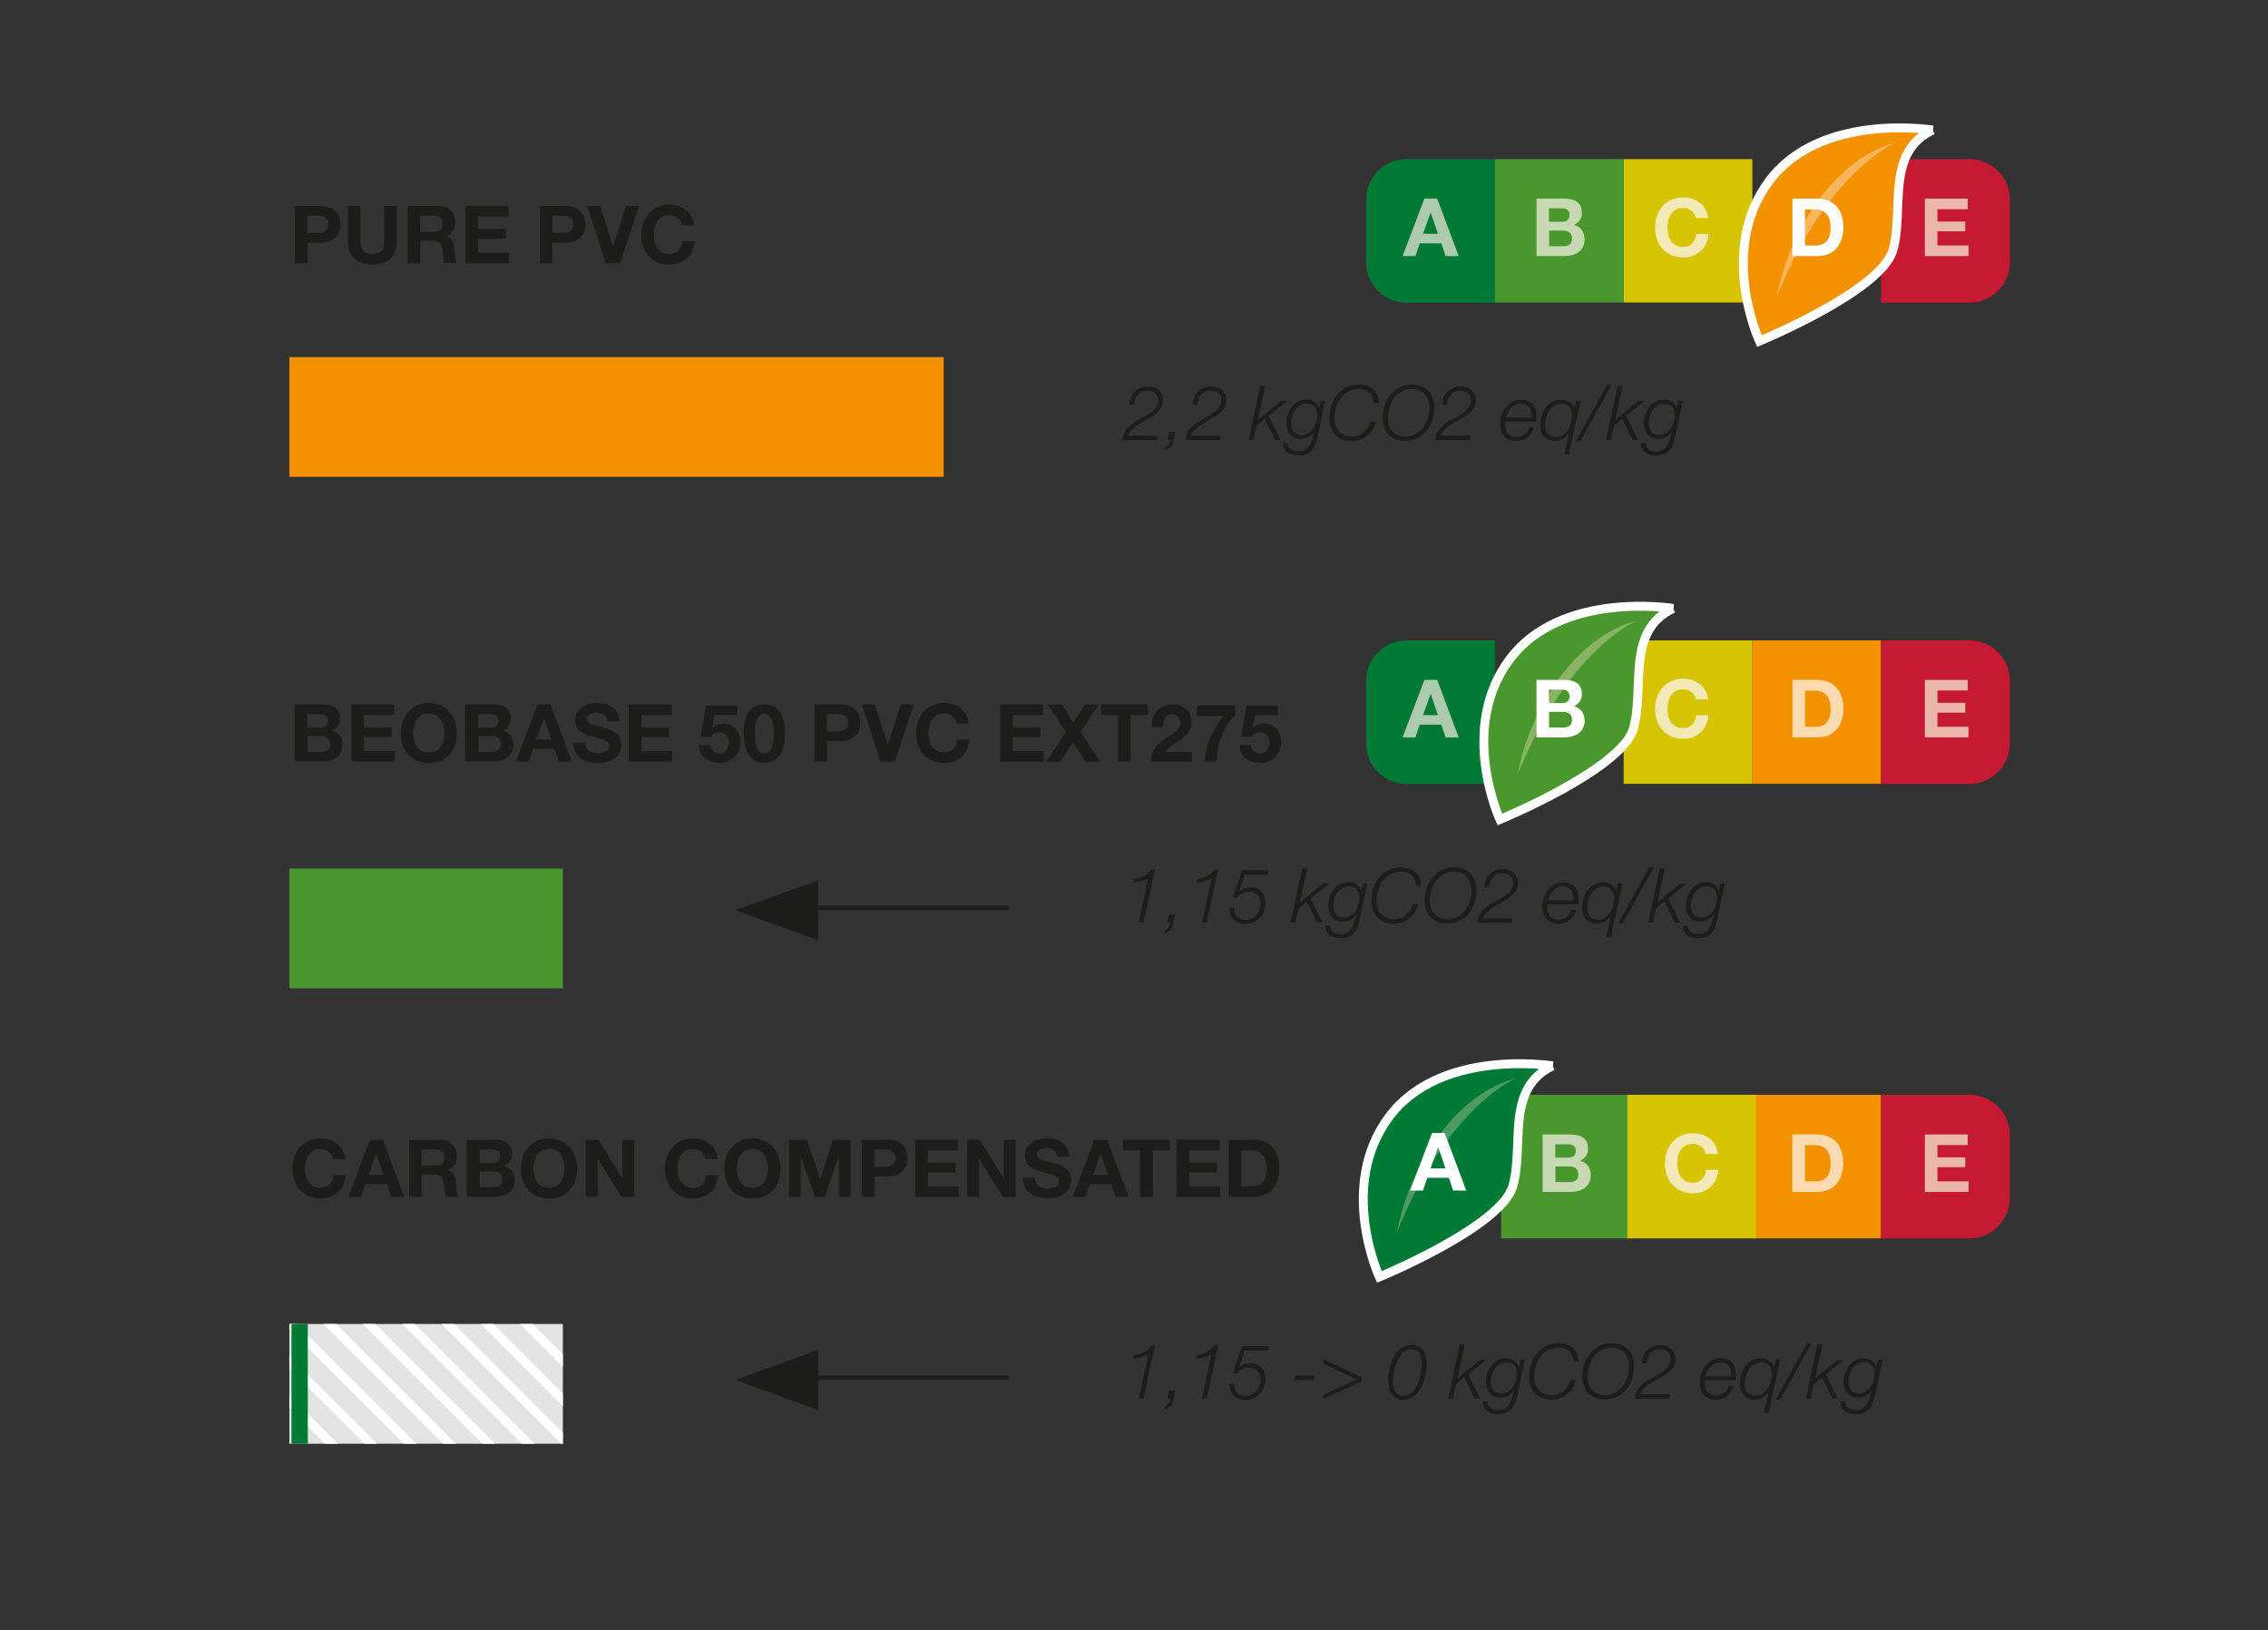 <?xml version="1.0" encoding="UTF-8"?>
<svg id="Laag_1" data-name="Laag 1" xmlns="http://www.w3.org/2000/svg" version="1.1" xmlns:xlink="http://www.w3.org/1999/xlink" viewBox="0 0 147.52 106.05">
  <rect x="0" y="0" width="147.52" height="106.05" fill="#333333" stroke="none"/>
  <defs>
    <style>
      .cls-1 {
        fill: #d7c400;
      }

      .cls-1, .cls-2, .cls-3, .cls-4, .cls-5, .cls-6, .cls-7, .cls-8, .cls-9, .cls-10, .cls-11, .cls-12, .cls-13, .cls-14, .cls-15, .cls-16, .cls-17 {
        stroke-width: 0px;
      }

      .cls-2 {
        fill: #89b365;
      }

      .cls-3 {
        fill: #aecaae;
      }

      .cls-4 {
        fill: #f39200;
      }

      .cls-5 {
        fill: #ebb7ad;
      }

      .cls-6 {
        fill: #007a35;
      }

      .cls-7, .cls-18, .cls-19 {
        fill: none;
      }

      .cls-18 {
        stroke: #fff;
        stroke-width: .58px;
      }

      .cls-8 {
        fill: #e3e3e3;
      }

      .cls-9 {
        fill: #4f9963;
      }

      .cls-10 {
        fill: #fddbb1;
      }

      .cls-11 {
        fill: #c61932;
      }

      .cls-12 {
        fill: #1d1d1b;
      }

      .cls-13 {
        fill: #c6d9b3;
      }

      .cls-20 {
        clip-path: url(#clippath);
      }

      .cls-14 {
        fill: #fff;
      }

      .cls-19 {
        stroke: #1d1d1b;
        stroke-width: .29px;
      }

      .cls-15 {
        fill: #f2e9b7;
      }

      .cls-16 {
        fill: #4a982d;
      }

      .cls-17 {
        fill: #f9b45c;
      }
    </style>
    <clipPath id="clippath">
      <rect class="cls-7" x="18.82" y="86.13" width="17.79" height="7.79"/>
    </clipPath>
  </defs>
  <rect class="cls-8" x="18.82" y="86.13" width="17.79" height="7.79"/>
  <g class="cls-20">
    <line class="cls-18" x1="30.04" y1="81.92" x2="43.83" y2="95.71"/>
    <line class="cls-18" x1="24.92" y1="81.92" x2="38.71" y2="95.71"/>
    <line class="cls-18" x1="19.8" y1="81.92" x2="33.59" y2="95.71"/>
    <line class="cls-18" x1="14.68" y1="81.92" x2="28.47" y2="95.71"/>
    <line class="cls-18" x1="27.48" y1="81.92" x2="41.27" y2="95.71"/>
    <line class="cls-18" x1="22.36" y1="81.92" x2="36.15" y2="95.71"/>
    <line class="cls-18" x1="17.24" y1="81.92" x2="31.03" y2="95.71"/>
    <line class="cls-18" x1="12.12" y1="81.92" x2="25.91" y2="95.71"/>
    <line class="cls-18" x1="9.56" y1="81.92" x2="23.35" y2="95.71"/>
  </g>
  <rect class="cls-6" x="18.96" y="86.13" width="1.06" height="7.79"/>
  <rect class="cls-16" x="18.82" y="56.5" width="17.79" height="7.79"/>
  <rect class="cls-4" x="18.82" y="23.23" width="42.56" height="7.79"/>
  <g>
    <g>
      <path class="cls-12" d="M19.18,13.4h1.68c.93,0,1.29.59,1.29,1.2s-.36,1.19-1.29,1.19h-.86v1.34h-.82v-3.73ZM19.99,15.15h.64c.38,0,.72-.08.72-.56s-.34-.56-.72-.56h-.64v1.12Z"/>
      <path class="cls-12" d="M25.81,15.71c0,1.01-.59,1.5-1.59,1.5s-1.59-.49-1.59-1.5v-2.32h.82v2.32c0,.41.1.81.77.81.58,0,.77-.26.77-.81v-2.32h.82v2.32Z"/>
      <path class="cls-12" d="M26.52,13.4h2.01c.67,0,1.09.46,1.09,1.03,0,.44-.18.77-.59.93h0c.4.11.52.51.54.88.02.23.01.67.16.88h-.82c-.1-.23-.09-.59-.13-.89-.06-.39-.21-.56-.62-.56h-.82v1.46h-.82v-3.73ZM27.33,15.08h.9c.37,0,.56-.16.56-.53s-.2-.52-.56-.52h-.9v1.05Z"/>
      <path class="cls-12" d="M30.28,13.4h2.79v.69h-1.97v.8h1.81v.64h-1.81v.91h2.01v.69h-2.83v-3.73Z"/>
    </g>
    <g>
      <path class="cls-12" d="M35.11,13.4h1.68c.93,0,1.29.59,1.29,1.2s-.36,1.19-1.29,1.19h-.86v1.34h-.82v-3.73ZM35.93,15.15h.64c.38,0,.72-.08.72-.56s-.34-.56-.72-.56h-.64v1.12Z"/>
      <path class="cls-12" d="M40.32,17.12h-.92l-1.21-3.73h.85l.83,2.62h.01l.84-2.62h.85l-1.24,3.73Z"/>
      <path class="cls-12" d="M44.35,14.65c-.05-.37-.41-.65-.81-.65-.74,0-1.01.63-1.01,1.28s.28,1.25,1.01,1.25c.5,0,.78-.34.85-.83h.79c-.08.93-.73,1.52-1.64,1.52-1.15,0-1.83-.86-1.83-1.94s.68-1.97,1.83-1.97c.82,0,1.51.48,1.61,1.34h-.79Z"/>
    </g>
    <g>
      <path class="cls-12" d="M19.18,45.82h1.75c.71,0,1.19.23,1.19.92,0,.37-.18.62-.51.78.45.13.68.48.68.94,0,.76-.64,1.08-1.32,1.08h-1.81v-3.73ZM19.99,47.33h.83c.29,0,.5-.13.5-.44,0-.35-.27-.43-.56-.43h-.77v.87ZM19.99,48.91h.88c.32,0,.61-.1.61-.49s-.24-.53-.59-.53h-.89v1.02Z"/>
      <path class="cls-12" d="M22.85,45.82h2.79v.69h-1.97v.8h1.81v.64h-1.81v.91h2.01v.69h-2.83v-3.73Z"/>
      <path class="cls-12" d="M27.89,45.73c1.15,0,1.83.86,1.83,1.97s-.68,1.94-1.83,1.94-1.83-.86-1.83-1.94.68-1.97,1.83-1.97ZM27.89,48.95c.74,0,1.01-.63,1.01-1.25,0-.65-.28-1.28-1.01-1.28s-1.01.63-1.01,1.28.28,1.25,1.01,1.25Z"/>
      <path class="cls-12" d="M30.28,45.82h1.75c.71,0,1.19.23,1.19.92,0,.37-.18.62-.51.78.45.13.68.48.68.94,0,.76-.64,1.08-1.32,1.08h-1.81v-3.73ZM31.1,47.33h.83c.29,0,.5-.13.5-.44,0-.35-.27-.43-.56-.43h-.77v.87ZM31.1,48.91h.88c.32,0,.61-.1.61-.49s-.24-.53-.59-.53h-.89v1.02Z"/>
      <path class="cls-12" d="M34.97,45.82h.84l1.39,3.73h-.85l-.28-.83h-1.39l-.29.83h-.83l1.41-3.73ZM34.89,48.11h.97l-.47-1.37h-.01l-.49,1.37Z"/>
      <path class="cls-12" d="M38.08,48.31c0,.5.39.69.82.69.29,0,.73-.08.73-.46,0-.4-.56-.47-1.11-.62-.55-.15-1.11-.36-1.11-1.06,0-.76.72-1.13,1.39-1.13.78,0,1.49.34,1.49,1.2h-.79c-.03-.45-.34-.56-.74-.56-.26,0-.56.11-.56.42,0,.29.18.32,1.11.56.27.07,1.11.24,1.11,1.09,0,.68-.54,1.2-1.55,1.2-.82,0-1.6-.41-1.59-1.33h.79Z"/>
      <path class="cls-12" d="M40.9,45.82h2.79v.69h-1.97v.8h1.81v.64h-1.81v.91h2.01v.69h-2.83v-3.73Z"/>
      <path class="cls-12" d="M47.98,46.51h-1.51l-.15.83h.01c.2-.19.43-.27.71-.27.72,0,1.13.56,1.13,1.24,0,.75-.62,1.33-1.36,1.32-.71,0-1.35-.39-1.36-1.16h.74c.04.32.28.55.6.55.39,0,.63-.34.63-.7s-.23-.68-.63-.68c-.27,0-.41.09-.56.29h-.67l.36-2.02h2.04v.61Z"/>
      <path class="cls-12" d="M49.71,45.82c.73,0,1.35.46,1.35,1.88s-.62,1.92-1.35,1.92-1.34-.46-1.34-1.92.62-1.88,1.34-1.88ZM49.71,49.01c.61,0,.61-.89.61-1.3,0-.38,0-1.27-.61-1.27s-.59.89-.59,1.27c0,.41,0,1.3.59,1.3Z"/>
      <path class="cls-12" d="M52.98,45.82h1.68c.93,0,1.29.59,1.29,1.2s-.36,1.19-1.29,1.19h-.86v1.34h-.82v-3.73ZM53.8,47.58h.64c.38,0,.72-.08.72-.56s-.34-.56-.72-.56h-.64v1.12Z"/>
      <path class="cls-12" d="M58.19,49.55h-.92l-1.21-3.73h.85l.83,2.62h.01l.84-2.62h.85l-1.24,3.73Z"/>
      <path class="cls-12" d="M62.22,47.07c-.05-.37-.41-.65-.81-.65-.74,0-1.01.63-1.01,1.28s.28,1.25,1.01,1.25c.5,0,.78-.34.85-.83h.79c-.08.93-.73,1.52-1.64,1.52-1.15,0-1.83-.86-1.83-1.94s.68-1.97,1.83-1.97c.82,0,1.51.48,1.61,1.34h-.79Z"/>
      <path class="cls-12" d="M65.05,45.82h2.79v.69h-1.97v.8h1.81v.64h-1.81v.91h2.01v.69h-2.83v-3.73Z"/>
      <path class="cls-12" d="M69.34,47.6l-1.2-1.77h.95l.73,1.19.76-1.19h.9l-1.2,1.78,1.3,1.95h-.98l-.81-1.29-.83,1.29h-.92l1.3-1.95Z"/>
      <path class="cls-12" d="M72.73,46.51h-1.12v-.69h3.05v.69h-1.12v3.04h-.82v-3.04Z"/>
      <path class="cls-12" d="M74.92,47.3c-.03-.83.45-1.48,1.33-1.48.67,0,1.25.43,1.25,1.14,0,.55-.29.85-.65,1.11-.36.26-.79.46-1.05.84h1.73v.64h-2.68c0-.85.52-1.21,1.15-1.63.32-.22.76-.44.77-.89,0-.34-.23-.56-.55-.56-.44,0-.58.45-.58.84h-.71Z"/>
      <path class="cls-12" d="M80.33,46.53c-.77.67-1.18,2.04-1.19,3.02h-.79c.08-1.08.53-2.13,1.23-2.96h-1.73v-.69h2.49v.64Z"/>
      <path class="cls-12" d="M83.14,46.51h-1.51l-.15.83h.01c.2-.19.43-.27.71-.27.72,0,1.13.56,1.13,1.24,0,.75-.62,1.33-1.36,1.32-.71,0-1.35-.39-1.36-1.16h.74c.04.32.28.55.6.55.39,0,.63-.34.63-.7s-.23-.68-.63-.68c-.27,0-.41.09-.56.29h-.67l.36-2.02h2.04v.61Z"/>
    </g>
    <g>
      <path class="cls-12" d="M21.66,75.4c-.05-.37-.41-.65-.81-.65-.74,0-1.01.63-1.01,1.28s.28,1.25,1.01,1.25c.5,0,.78-.34.85-.83h.79c-.08.93-.73,1.52-1.64,1.52-1.15,0-1.83-.86-1.83-1.94s.68-1.97,1.83-1.97c.82,0,1.51.48,1.61,1.34h-.79Z"/>
      <path class="cls-12" d="M24.06,74.14h.84l1.39,3.73h-.85l-.28-.83h-1.39l-.29.83h-.83l1.41-3.73ZM23.98,76.43h.97l-.47-1.37h-.01l-.49,1.37Z"/>
      <path class="cls-12" d="M26.61,74.14h2.01c.67,0,1.09.46,1.09,1.03,0,.44-.18.77-.59.93h0c.4.11.52.51.54.88.02.23.01.67.16.88h-.82c-.1-.23-.09-.59-.13-.89-.06-.39-.21-.56-.62-.56h-.82v1.46h-.82v-3.73ZM27.43,75.83h.9c.37,0,.56-.16.56-.53s-.2-.52-.56-.52h-.9v1.05Z"/>
      <path class="cls-12" d="M30.37,74.14h1.75c.71,0,1.19.23,1.19.92,0,.37-.18.62-.51.78.45.13.68.48.68.94,0,.76-.64,1.08-1.32,1.08h-1.81v-3.73ZM31.19,75.65h.83c.29,0,.5-.13.5-.44,0-.36-.27-.43-.56-.43h-.77v.87ZM31.19,77.23h.88c.32,0,.61-.1.61-.49s-.24-.53-.59-.53h-.89v1.02Z"/>
      <path class="cls-12" d="M35.71,74.06c1.15,0,1.83.86,1.83,1.97s-.68,1.94-1.83,1.94-1.83-.86-1.83-1.94.68-1.97,1.83-1.97ZM35.71,77.27c.74,0,1.01-.63,1.01-1.25,0-.65-.28-1.28-1.01-1.28s-1.01.63-1.01,1.28.28,1.25,1.01,1.25Z"/>
      <path class="cls-12" d="M38.1,74.14h.81l1.56,2.5h.01v-2.5h.77v3.73h-.82l-1.55-2.49h-.01v2.49h-.77v-3.73Z"/>
      <path class="cls-12" d="M45.89,75.4c-.05-.37-.41-.65-.81-.65-.74,0-1.01.63-1.01,1.28s.28,1.25,1.01,1.25c.5,0,.78-.34.85-.83h.79c-.08.93-.73,1.52-1.64,1.52-1.15,0-1.83-.86-1.83-1.94s.68-1.97,1.83-1.97c.82,0,1.51.48,1.61,1.34h-.79Z"/>
      <path class="cls-12" d="M48.94,74.06c1.15,0,1.83.86,1.83,1.97s-.68,1.94-1.83,1.94-1.83-.86-1.83-1.94.68-1.97,1.83-1.97ZM48.94,77.27c.74,0,1.01-.63,1.01-1.25,0-.65-.28-1.28-1.01-1.28s-1.01.63-1.01,1.28.28,1.25,1.01,1.25Z"/>
      <path class="cls-12" d="M51.33,74.14h1.15l.87,2.56h.01l.82-2.56h1.15v3.73h-.77v-2.64h-.01l-.91,2.64h-.63l-.91-2.61h-.01v2.61h-.77v-3.73Z"/>
      <path class="cls-12" d="M56.06,74.14h1.68c.93,0,1.29.59,1.29,1.19s-.36,1.2-1.29,1.2h-.86v1.34h-.82v-3.73ZM56.88,75.9h.64c.38,0,.72-.08.72-.56s-.34-.56-.72-.56h-.64v1.12Z"/>
      <path class="cls-12" d="M59.53,74.14h2.79v.69h-1.97v.8h1.81v.64h-1.81v.91h2.01v.69h-2.83v-3.73Z"/>
      <path class="cls-12" d="M62.91,74.14h.81l1.56,2.5h.01v-2.5h.77v3.73h-.82l-1.55-2.49h-.01v2.49h-.77v-3.73Z"/>
      <path class="cls-12" d="M67.33,76.63c0,.5.39.69.82.69.29,0,.73-.08.73-.46,0-.4-.56-.47-1.11-.62-.55-.15-1.11-.36-1.11-1.06,0-.76.72-1.13,1.39-1.13.78,0,1.49.34,1.49,1.2h-.79c-.03-.45-.34-.56-.74-.56-.26,0-.56.11-.56.42,0,.29.18.32,1.11.56.27.07,1.11.24,1.11,1.08,0,.68-.54,1.2-1.55,1.2-.82,0-1.6-.41-1.59-1.33h.79Z"/>
      <path class="cls-12" d="M71.18,74.14h.84l1.39,3.73h-.85l-.28-.83h-1.39l-.29.83h-.83l1.41-3.73ZM71.1,76.43h.97l-.47-1.37h-.01l-.49,1.37Z"/>
      <path class="cls-12" d="M74.17,74.83h-1.12v-.69h3.05v.69h-1.12v3.04h-.82v-3.04Z"/>
      <path class="cls-12" d="M76.53,74.14h2.79v.69h-1.97v.8h1.81v.64h-1.81v.91h2.01v.69h-2.83v-3.73Z"/>
      <path class="cls-12" d="M79.91,74.14h1.61c.97,0,1.69.6,1.69,1.84,0,1.08-.55,1.88-1.69,1.88h-1.61v-3.73ZM80.73,77.18h.73c.47,0,.93-.29.93-1.12,0-.75-.26-1.23-1.08-1.23h-.58v2.35Z"/>
    </g>
  </g>
  <g>
    <path class="cls-12" d="M73.46,26.32c.03-.68.51-1.18,1.19-1.18.54,0,.99.31.99.89,0,.62-.47.95-1,1.24-.52.3-1.09.56-1.28,1.07h1.93l-.05.29h-2.23c.04-.73.62-1.09,1.19-1.4.57-.32,1.13-.6,1.13-1.2,0-.42-.33-.62-.71-.62-.53,0-.83.42-.85.92h-.31Z"/>
    <path class="cls-12" d="M75.79,29.09c.23-.07.29-.27.34-.48h-.21l.12-.52h.41l-.16.69c-.07.32-.22.42-.54.51l.04-.2Z"/>
    <path class="cls-12" d="M77.57,26.32c.03-.68.51-1.18,1.19-1.18.54,0,.99.31.99.89,0,.62-.47.95-1,1.24-.52.3-1.09.56-1.28,1.07h1.93l-.05.29h-2.23c.04-.73.62-1.09,1.19-1.4.57-.32,1.13-.6,1.13-1.2,0-.42-.33-.62-.71-.62-.53,0-.83.42-.85.92h-.31Z"/>
    <path class="cls-12" d="M81.98,25.1h.31l-.47,2.21h0s1.49-1.23,1.49-1.23h.41l-1.2.98.77,1.56h-.34l-.68-1.38-.54.45-.2.92h-.31l.75-3.52Z"/>
    <path class="cls-12" d="M85.72,28.35c-.19.89-.49,1.28-1.28,1.28-.52,0-.97-.22-.98-.82h.31c0,.43.35.56.71.56.79,0,.89-.83,1-1.27h-.01c-.17.29-.52.46-.87.46-.62,0-.94-.45-.94-1.04,0-.75.49-1.53,1.3-1.53.38,0,.76.2.83.6h0l.11-.52h.29l-.48,2.28ZM84.66,28.3c.63,0,1.02-.69,1.02-1.26,0-.45-.19-.78-.69-.78-.64,0-1.01.68-1.01,1.24,0,.43.21.8.69.8Z"/>
    <path class="cls-12" d="M89.35,26.21c0-.59-.4-.9-.98-.9-1.06,0-1.57.96-1.57,1.91,0,.72.43,1.18,1.16,1.18.56,0,1.02-.37,1.19-.99h.34c-.16.72-.68,1.28-1.58,1.28s-1.44-.61-1.44-1.5c0-1.12.71-2.17,1.91-2.17.74,0,1.3.4,1.31,1.19h-.33Z"/>
    <path class="cls-12" d="M89.93,27.19c0-1.12.71-2.17,1.91-2.17.9,0,1.46.59,1.46,1.47,0,1.15-.69,2.19-1.93,2.19-.92,0-1.44-.61-1.44-1.5ZM91.84,25.31c-1.06,0-1.57.96-1.57,1.91,0,.72.43,1.18,1.16,1.18.96,0,1.54-.95,1.54-1.82,0-.73-.35-1.27-1.13-1.27Z"/>
    <path class="cls-12" d="M93.81,26.32c.03-.68.51-1.18,1.19-1.18.54,0,.99.31.99.89,0,.62-.47.95-1,1.24-.52.3-1.09.56-1.28,1.07h1.93l-.05.29h-2.23c.04-.73.62-1.09,1.19-1.4.57-.32,1.13-.6,1.13-1.2,0-.42-.33-.62-.71-.62-.53,0-.83.42-.85.92h-.31Z"/>
    <path class="cls-12" d="M97.91,27.43c0,.06-.01.13-.01.2,0,.46.24.8.74.8.4,0,.71-.26.83-.63h.31c-.17.57-.56.89-1.16.89-.67,0-1.04-.42-1.04-1.08,0-.8.5-1.61,1.38-1.61.61,0,.97.4.97.99,0,.14,0,.29-.02.44h-1.99ZM99.61,27.16c0-.07,0-.13,0-.2,0-.42-.27-.71-.69-.71-.51,0-.86.43-.97.91h1.66Z"/>
    <path class="cls-12" d="M102.06,29.56h-.31l.3-1.39h-.01c-.19.31-.5.52-.89.52-.65,0-.97-.45-.97-1.06,0-.77.48-1.63,1.35-1.63.42,0,.77.24.87.58h0l.11-.51h.29l-.75,3.48ZM100.49,27.64c0,.47.23.79.73.79.68,0,1.04-.82,1.04-1.39,0-.43-.23-.77-.7-.77-.7,0-1.07.76-1.07,1.38Z"/>
    <path class="cls-12" d="M102.8,28.69h-.29l2.03-3.67h.29l-2.03,3.67Z"/>
    <path class="cls-12" d="M105.23,25.1h.31l-.47,2.21h0s1.49-1.23,1.49-1.23h.41l-1.2.98.77,1.56h-.34l-.68-1.38-.54.45-.2.92h-.31l.75-3.52Z"/>
    <path class="cls-12" d="M108.98,28.35c-.19.89-.49,1.28-1.28,1.28-.52,0-.97-.22-.98-.82h.31c0,.43.35.56.71.56.79,0,.89-.83,1-1.27h-.01c-.17.29-.52.46-.87.46-.62,0-.94-.45-.94-1.04,0-.75.49-1.53,1.3-1.53.38,0,.76.2.83.6h0l.11-.52h.29l-.48,2.28ZM107.92,28.3c.63,0,1.02-.69,1.02-1.26,0-.45-.19-.78-.69-.78-.64,0-1.01.68-1.01,1.24,0,.43.21.8.69.8Z"/>
  </g>
  <g>
    <path class="cls-12" d="M73.79,57.18c.42-.06.86-.24,1.09-.62h.24l-.74,3.45h-.31l.61-2.86c-.3.16-.63.22-.96.28l.06-.25Z"/>
    <path class="cls-12" d="M75.79,60.49c.23-.07.29-.27.34-.48h-.21l.12-.52h.41l-.16.69c-.07.32-.22.42-.54.51l.04-.2Z"/>
    <path class="cls-12" d="M77.9,57.18c.42-.06.86-.24,1.09-.62h.24l-.74,3.45h-.31l.61-2.86c-.3.16-.63.22-.96.28l.06-.25Z"/>
    <path class="cls-12" d="M80.78,56.61h1.76l-.07.29h-1.51l-.37,1.1h0c.19-.19.48-.27.76-.27.6,0,.96.44.96,1.02,0,.78-.53,1.35-1.32,1.35-.64,0-1.05-.4-1.01-1.05h.31c-.04.5.24.79.73.79.59,0,.97-.48.97-1.03,0-.48-.25-.81-.75-.81-.31,0-.6.11-.76.4l-.28-.02.57-1.75Z"/>
    <path class="cls-12" d="M84.71,56.5h.31l-.47,2.21h0s1.49-1.23,1.49-1.23h.41l-1.2.98.77,1.56h-.34l-.68-1.38-.54.45-.2.92h-.31l.75-3.52Z"/>
    <path class="cls-12" d="M88.46,59.75c-.19.89-.49,1.28-1.28,1.28-.52,0-.97-.22-.98-.82h.31c0,.43.35.56.71.56.79,0,.89-.83,1-1.27h-.01c-.17.29-.52.46-.87.46-.62,0-.94-.45-.94-1.04,0-.75.49-1.53,1.3-1.53.38,0,.76.2.83.6h0l.11-.52h.29l-.48,2.28ZM87.4,59.7c.63,0,1.02-.69,1.02-1.26,0-.45-.19-.78-.69-.78-.64,0-1.01.68-1.01,1.24,0,.43.21.8.69.8Z"/>
    <path class="cls-12" d="M92.09,57.61c0-.59-.4-.9-.98-.9-1.06,0-1.57.96-1.57,1.91,0,.72.43,1.18,1.16,1.18.56,0,1.02-.37,1.19-.99h.34c-.16.72-.68,1.28-1.58,1.28s-1.44-.61-1.44-1.5c0-1.12.71-2.17,1.91-2.17.74,0,1.3.4,1.31,1.19h-.33Z"/>
    <path class="cls-12" d="M92.67,58.59c0-1.12.71-2.17,1.91-2.17.9,0,1.46.59,1.46,1.47,0,1.15-.69,2.19-1.93,2.19-.92,0-1.44-.61-1.44-1.5ZM94.58,56.71c-1.06,0-1.57.96-1.57,1.91,0,.72.43,1.18,1.16,1.18.96,0,1.54-.95,1.54-1.82,0-.73-.35-1.27-1.13-1.27Z"/>
    <path class="cls-12" d="M96.55,57.72c.03-.68.51-1.18,1.19-1.18.54,0,.99.31.99.89,0,.62-.47.95-1,1.24-.52.3-1.09.56-1.28,1.07h1.93l-.05.29h-2.23c.04-.73.62-1.09,1.19-1.4.57-.32,1.13-.6,1.13-1.2,0-.42-.33-.62-.71-.62-.53,0-.83.42-.85.92h-.31Z"/>
    <path class="cls-12" d="M100.65,58.83c0,.06-.01.13-.01.2,0,.46.24.8.74.8.4,0,.71-.26.83-.63h.31c-.17.57-.56.89-1.16.89-.67,0-1.04-.42-1.04-1.08,0-.8.5-1.61,1.38-1.61.61,0,.97.4.97.99,0,.14,0,.29-.02.44h-1.99ZM102.35,58.57c0-.07,0-.13,0-.2,0-.42-.27-.71-.69-.71-.51,0-.86.43-.97.91h1.66Z"/>
    <path class="cls-12" d="M104.79,60.96h-.31l.3-1.39h-.01c-.19.31-.5.52-.89.52-.65,0-.97-.45-.97-1.06,0-.77.48-1.63,1.35-1.63.42,0,.77.24.87.58h0l.11-.51h.29l-.75,3.48ZM103.23,59.04c0,.47.23.79.73.79.68,0,1.04-.82,1.04-1.39,0-.43-.23-.77-.7-.77-.7,0-1.07.76-1.07,1.38Z"/>
    <path class="cls-12" d="M105.54,60.09h-.29l2.03-3.67h.29l-2.03,3.67Z"/>
    <path class="cls-12" d="M107.97,56.5h.31l-.47,2.21h0s1.49-1.23,1.49-1.23h.41l-1.2.98.77,1.56h-.34l-.68-1.38-.54.45-.2.92h-.31l.75-3.52Z"/>
    <path class="cls-12" d="M111.72,59.75c-.19.89-.49,1.28-1.28,1.28-.52,0-.97-.22-.98-.82h.31c0,.43.35.56.71.56.79,0,.89-.83,1-1.27h-.01c-.17.29-.52.46-.87.46-.62,0-.94-.45-.94-1.04,0-.75.49-1.53,1.3-1.53.38,0,.76.2.83.6h0l.11-.52h.29l-.48,2.28ZM110.66,59.7c.63,0,1.02-.69,1.02-1.26,0-.45-.19-.78-.69-.78-.64,0-1.01.68-1.01,1.24,0,.43.21.8.69.8Z"/>
  </g>
  <g>
    <path class="cls-12" d="M73.79,88.15c.42-.06.86-.24,1.09-.62h.24l-.74,3.45h-.31l.61-2.86c-.3.16-.63.22-.96.28l.06-.25Z"/>
    <path class="cls-12" d="M75.79,91.46c.23-.07.29-.27.34-.48h-.21l.12-.52h.41l-.16.69c-.07.32-.22.42-.54.51l.04-.2Z"/>
    <path class="cls-12" d="M77.9,88.15c.42-.06.86-.24,1.09-.62h.24l-.74,3.45h-.31l.61-2.86c-.3.16-.63.22-.96.28l.06-.25Z"/>
    <path class="cls-12" d="M80.78,87.57h1.76l-.07.29h-1.51l-.37,1.1h0c.19-.19.48-.27.76-.27.6,0,.96.44.96,1.02,0,.78-.53,1.35-1.32,1.35-.64,0-1.05-.4-1.01-1.05h.31c-.04.5.24.79.73.79.59,0,.97-.48.97-1.03,0-.48-.25-.81-.75-.81-.31,0-.6.11-.76.4l-.28-.03.57-1.75Z"/>
    <path class="cls-12" d="M84.27,89.48h1.24l-.06.29h-1.24l.06-.29Z"/>
    <path class="cls-12" d="M88.27,89.73l-2.2-1.02v-.27l2.5,1.15v.27l-2.5,1.15v-.27l2.2-1.02Z"/>
    <path class="cls-12" d="M90.29,89.78c0-.87.45-2.28,1.52-2.28.73,0,.98.56.98,1.21,0,.93-.42,2.35-1.55,2.35-.74,0-.94-.65-.94-1.28ZM91.77,87.76c-.84,0-1.17,1.46-1.17,2.12,0,.47.15.92.71.92.86,0,1.17-1.46,1.17-2.12,0-.47-.14-.91-.7-.91Z"/>
    <path class="cls-12" d="M94.96,87.46h.31l-.47,2.21h0s1.49-1.23,1.49-1.23h.41l-1.2.98.77,1.56h-.34l-.68-1.38-.54.45-.2.92h-.31l.75-3.52Z"/>
    <path class="cls-12" d="M98.71,90.71c-.19.89-.49,1.28-1.28,1.28-.52,0-.97-.22-.98-.82h.31c0,.43.35.56.71.56.79,0,.89-.83,1-1.27h-.01c-.17.29-.52.46-.87.46-.62,0-.94-.45-.94-1.03,0-.75.49-1.53,1.3-1.53.38,0,.76.2.83.6h0l.11-.52h.29l-.48,2.28ZM97.65,90.66c.63,0,1.02-.69,1.02-1.26,0-.45-.19-.78-.69-.78-.64,0-1.01.67-1.01,1.24,0,.43.21.8.69.8Z"/>
    <path class="cls-12" d="M102.34,88.57c0-.59-.4-.9-.98-.9-1.06,0-1.57.96-1.57,1.91,0,.72.43,1.18,1.16,1.18.56,0,1.02-.38,1.19-.99h.34c-.16.72-.68,1.28-1.58,1.28s-1.44-.61-1.44-1.5c0-1.12.71-2.17,1.91-2.17.74,0,1.3.4,1.31,1.19h-.34Z"/>
    <path class="cls-12" d="M102.92,89.55c0-1.12.71-2.17,1.91-2.17.9,0,1.46.59,1.46,1.47,0,1.15-.69,2.19-1.93,2.19-.92,0-1.44-.61-1.44-1.5ZM104.83,87.67c-1.06,0-1.57.96-1.57,1.91,0,.72.43,1.18,1.16,1.18.96,0,1.54-.95,1.54-1.82,0-.73-.35-1.27-1.13-1.27Z"/>
    <path class="cls-12" d="M106.8,88.68c.03-.68.51-1.18,1.19-1.18.54,0,.99.31.99.89,0,.62-.47.95-1,1.24-.52.3-1.09.56-1.28,1.07h1.93l-.05.29h-2.23c.04-.73.62-1.09,1.19-1.4.57-.32,1.13-.6,1.13-1.2,0-.42-.33-.62-.71-.62-.53,0-.83.42-.85.92h-.31Z"/>
    <path class="cls-12" d="M110.9,89.79c-.01.06-.02.13-.02.2,0,.46.24.8.74.8.4,0,.71-.26.83-.63h.31c-.17.57-.56.89-1.16.89-.67,0-1.04-.42-1.04-1.08,0-.8.5-1.61,1.38-1.61.61,0,.97.4.97.99,0,.14,0,.29-.02.44h-1.99ZM112.6,89.53c0-.07,0-.13,0-.2,0-.42-.27-.71-.69-.71-.51,0-.86.43-.97.91h1.66Z"/>
    <path class="cls-12" d="M115.04,91.92h-.31l.3-1.39h0c-.19.31-.5.52-.89.52-.65,0-.97-.45-.97-1.06,0-.77.48-1.63,1.35-1.63.42,0,.77.24.87.58h0l.11-.51h.29l-.75,3.48ZM113.48,90c0,.47.23.79.73.79.68,0,1.04-.82,1.04-1.39,0-.43-.23-.77-.7-.77-.7,0-1.07.76-1.07,1.38Z"/>
    <path class="cls-12" d="M115.79,91.05h-.29l2.03-3.67h.29l-2.03,3.67Z"/>
    <path class="cls-12" d="M118.22,87.46h.31l-.47,2.21h0s1.49-1.23,1.49-1.23h.41l-1.2.98.77,1.56h-.34l-.68-1.38-.54.45-.2.92h-.31l.75-3.52Z"/>
    <path class="cls-12" d="M121.97,90.71c-.19.89-.49,1.28-1.28,1.28-.52,0-.97-.22-.98-.82h.31c0,.43.35.56.71.56.79,0,.89-.83,1-1.27h0c-.17.29-.52.46-.87.46-.62,0-.94-.45-.94-1.03,0-.75.49-1.53,1.3-1.53.38,0,.76.2.83.6h0l.11-.52h.29l-.48,2.28ZM120.91,90.66c.63,0,1.02-.69,1.02-1.26,0-.45-.19-.78-.7-.78-.64,0-1,.67-1,1.24,0,.43.21.8.68.8Z"/>
  </g>
  <line class="cls-19" x1="65.62" y1="59.06" x2="51.21" y2="59.06"/>
  <polygon class="cls-12" points="47.83 59.21 53.22 57.26 53.22 61.17 47.83 59.21"/>
  <line class="cls-19" x1="65.62" y1="89.62" x2="51.21" y2="89.62"/>
  <polygon class="cls-12" points="47.83 89.77 53.22 87.81 53.22 91.73 47.83 89.77"/>
  <g>
    <polygon class="cls-16" points="97.64 71.22 97.64 71.22 97.64 80.56 106.01 80.56 106.01 71.22 97.64 71.22"/>
    <polygon class="cls-4" points="113.98 71.22 113.98 71.22 113.98 80.56 122.35 80.56 122.35 71.22 113.98 71.22"/>
    <path class="cls-11" d="M122.35,71.22h0v9.34h5.75c1.45,0,2.63-1.18,2.63-2.63v-4.08c0-1.45-1.18-2.63-2.63-2.63h-5.75Z"/>
    <path class="cls-13" d="M100.34,73.8h1.76c.71,0,1.19.23,1.19.93,0,.37-.18.62-.51.78.46.13.69.48.69.95,0,.76-.64,1.08-1.32,1.08h-1.81v-3.74ZM101.17,75.31h.83c.29,0,.5-.13.5-.44,0-.36-.27-.43-.57-.43h-.77v.87ZM101.17,76.9h.88c.32,0,.61-.1.61-.49s-.24-.53-.59-.53h-.9v1.03Z"/>
    <path class="cls-10" d="M116.58,73.8h1.61c.97,0,1.7.61,1.7,1.85,0,1.08-.55,1.89-1.7,1.89h-1.61v-3.74ZM117.41,76.85h.73c.48,0,.93-.29.93-1.12,0-.75-.26-1.24-1.08-1.24h-.59v2.36Z"/>
    <path class="cls-5" d="M125.2,73.8h2.79v.69h-1.97v.8h1.81v.64h-1.81v.92h2.02v.69h-2.84v-3.74Z"/>
    <polygon class="cls-1" points="105.85 71.22 105.85 71.22 105.85 80.56 114.22 80.56 114.22 71.22 105.85 71.22"/>
    <path class="cls-15" d="M110.94,75.06c-.05-.37-.41-.65-.82-.65-.74,0-1.02.63-1.02,1.28s.28,1.25,1.02,1.25c.5,0,.79-.35.85-.84h.8c-.08.93-.73,1.53-1.64,1.53-1.16,0-1.84-.86-1.84-1.94s.68-1.97,1.84-1.97c.82,0,1.51.48,1.61,1.35h-.79Z"/>
    <g>
      <path class="cls-6" d="M100.99,69.34s-7.29-1.19-10.64,3.32c-3.36,4.5-.63,10.41-.63,10.41,0,0,7.92-3.26,8.68-5.91.76-2.65-.52-6.35,2.59-7.82"/>
      <path class="cls-18" d="M100.99,69.34s-7.29-1.19-10.64,3.32c-3.36,4.5-.63,10.41-.63,10.41,0,0,7.92-3.26,8.68-5.91.76-2.65-.52-6.35,2.59-7.82Z"/>
      <path class="cls-9" d="M90.89,80.08s.47-3.24,2.8-6.35c2.33-3.11,4.87-3.56,4.87-3.56,0,0-4.41,1.85-7.66,9.91"/>
    </g>
    <path class="cls-14" d="M93.13,73.71h.84l1.4,3.74h-.85l-.28-.83h-1.4l-.29.83h-.83l1.42-3.74ZM93.05,76.01h.97l-.47-1.37h-.01l-.49,1.37Z"/>
  </g>
  <g>
    <path class="cls-6" d="M91.49,10.35c-1.45,0-2.63,1.18-2.63,2.63v4.08c0,1.45,1.18,2.63,2.63,2.63h5.75v-9.34h-5.75Z"/>
    <polygon class="cls-16" points="97.24 10.35 97.24 10.35 97.24 19.68 105.61 19.68 105.61 10.35 97.24 10.35"/>
    <polygon class="cls-1" points="105.61 10.35 105.61 10.35 105.61 19.68 113.98 19.68 113.98 10.35 105.61 10.35"/>
    <path class="cls-11" d="M122.35,10.35h0v9.34h5.75c1.45,0,2.63-1.18,2.63-2.63v-4.08c0-1.45-1.18-2.63-2.63-2.63h-5.75Z"/>
    <path class="cls-3" d="M92.64,12.92h.84l1.4,3.74h-.85l-.28-.83h-1.4l-.29.83h-.83l1.42-3.74ZM92.56,15.21h.97l-.47-1.37h-.01l-.49,1.37Z"/>
    <path class="cls-13" d="M99.94,12.92h1.76c.71,0,1.19.23,1.19.93,0,.37-.18.62-.51.78.46.13.69.48.69.95,0,.76-.64,1.08-1.32,1.08h-1.81v-3.74ZM100.76,14.43h.83c.29,0,.5-.13.5-.45,0-.36-.27-.43-.57-.43h-.77v.87ZM100.76,16.02h.88c.32,0,.61-.1.61-.49s-.24-.53-.59-.53h-.9v1.03Z"/>
    <path class="cls-15" d="M110.3,14.18c-.05-.37-.41-.65-.82-.65-.74,0-1.02.63-1.02,1.28s.28,1.25,1.02,1.25c.5,0,.79-.35.85-.84h.8c-.08.93-.73,1.53-1.64,1.53-1.16,0-1.84-.86-1.84-1.94s.68-1.97,1.84-1.97c.82,0,1.51.48,1.61,1.34h-.79Z"/>
    <path class="cls-5" d="M125.2,12.92h2.79v.69h-1.97v.8h1.81v.64h-1.81v.92h2.02v.69h-2.84v-3.74Z"/>
    <g>
      <path class="cls-4" d="M125.71,8.46s-7.29-1.19-10.64,3.32c-3.36,4.5-.63,10.41-.63,10.41,0,0,7.92-3.26,8.68-5.91.76-2.65-.52-6.35,2.59-7.82"/>
      <path class="cls-18" d="M125.71,8.46s-7.29-1.19-10.64,3.32c-3.36,4.5-.63,10.41-.63,10.41,0,0,7.92-3.26,8.68-5.91.76-2.65-.52-6.35,2.59-7.82Z"/>
      <path class="cls-17" d="M115.6,19.21s.47-3.24,2.8-6.35c2.33-3.11,4.87-3.56,4.87-3.56,0,0-4.41,1.85-7.66,9.91"/>
    </g>
    <path class="cls-14" d="M116.59,12.92h1.61c.97,0,1.7.61,1.7,1.85,0,1.08-.55,1.89-1.7,1.89h-1.61v-3.74ZM117.41,15.97h.73c.48,0,.93-.29.93-1.12,0-.75-.26-1.23-1.08-1.23h-.59v2.35Z"/>
  </g>
  <g>
    <path class="cls-6" d="M91.49,41.66c-1.45,0-2.63,1.18-2.63,2.63v4.08c0,1.45,1.18,2.63,2.63,2.63h5.75v-9.34h-5.75Z"/>
    <polygon class="cls-4" points="113.98 41.66 113.98 41.66 113.98 50.99 122.35 50.99 122.35 41.66 113.98 41.66"/>
    <polygon class="cls-1" points="105.61 41.66 105.61 41.66 105.61 50.99 113.98 50.99 113.98 41.66 105.61 41.66"/>
    <path class="cls-11" d="M122.35,41.66h0v9.34h5.75c1.45,0,2.63-1.18,2.63-2.63v-4.08c0-1.45-1.18-2.63-2.63-2.63h-5.75Z"/>
    <path class="cls-3" d="M92.64,44.23h.84l1.4,3.74h-.85l-.28-.83h-1.4l-.29.83h-.83l1.42-3.74ZM92.56,46.52h.97l-.47-1.37h-.01l-.49,1.37Z"/>
    <path class="cls-10" d="M116.59,44.23h1.61c.97,0,1.7.61,1.7,1.85,0,1.08-.55,1.89-1.7,1.89h-1.61v-3.74ZM117.41,47.28h.73c.48,0,.93-.29.93-1.12,0-.75-.26-1.23-1.08-1.23h-.59v2.35Z"/>
    <path class="cls-15" d="M110.3,45.49c-.05-.37-.41-.65-.82-.65-.74,0-1.02.63-1.02,1.28s.28,1.25,1.02,1.25c.5,0,.79-.35.85-.84h.8c-.08.93-.73,1.53-1.64,1.53-1.16,0-1.84-.86-1.84-1.94s.68-1.97,1.84-1.97c.82,0,1.51.48,1.61,1.34h-.79Z"/>
    <path class="cls-5" d="M125.2,44.23h2.79v.69h-1.97v.8h1.81v.64h-1.81v.92h2.02v.69h-2.84v-3.74Z"/>
    <g>
      <path class="cls-16" d="M108.83,39.58s-7.29-1.19-10.64,3.32c-3.36,4.5-.63,10.41-.63,10.41,0,0,7.92-3.26,8.68-5.91.76-2.65-.52-6.35,2.59-7.82"/>
      <path class="cls-18" d="M108.83,39.58s-7.29-1.19-10.64,3.32c-3.36,4.5-.63,10.41-.63,10.41,0,0,7.92-3.26,8.68-5.91.76-2.65-.52-6.35,2.59-7.82Z"/>
      <path class="cls-2" d="M98.73,50.32s.47-3.24,2.8-6.35,4.87-3.56,4.87-3.56c0,0-4.41,1.85-7.66,9.91"/>
    </g>
    <path class="cls-14" d="M99.94,44.23h1.76c.71,0,1.19.23,1.19.93,0,.37-.18.62-.51.78.46.13.69.48.69.95,0,.76-.64,1.08-1.32,1.08h-1.81v-3.74ZM100.76,45.74h.83c.29,0,.5-.13.5-.45,0-.36-.27-.43-.57-.43h-.77v.87ZM100.76,47.33h.88c.32,0,.61-.1.61-.49s-.24-.53-.59-.53h-.9v1.03Z"/>
  </g>
</svg>